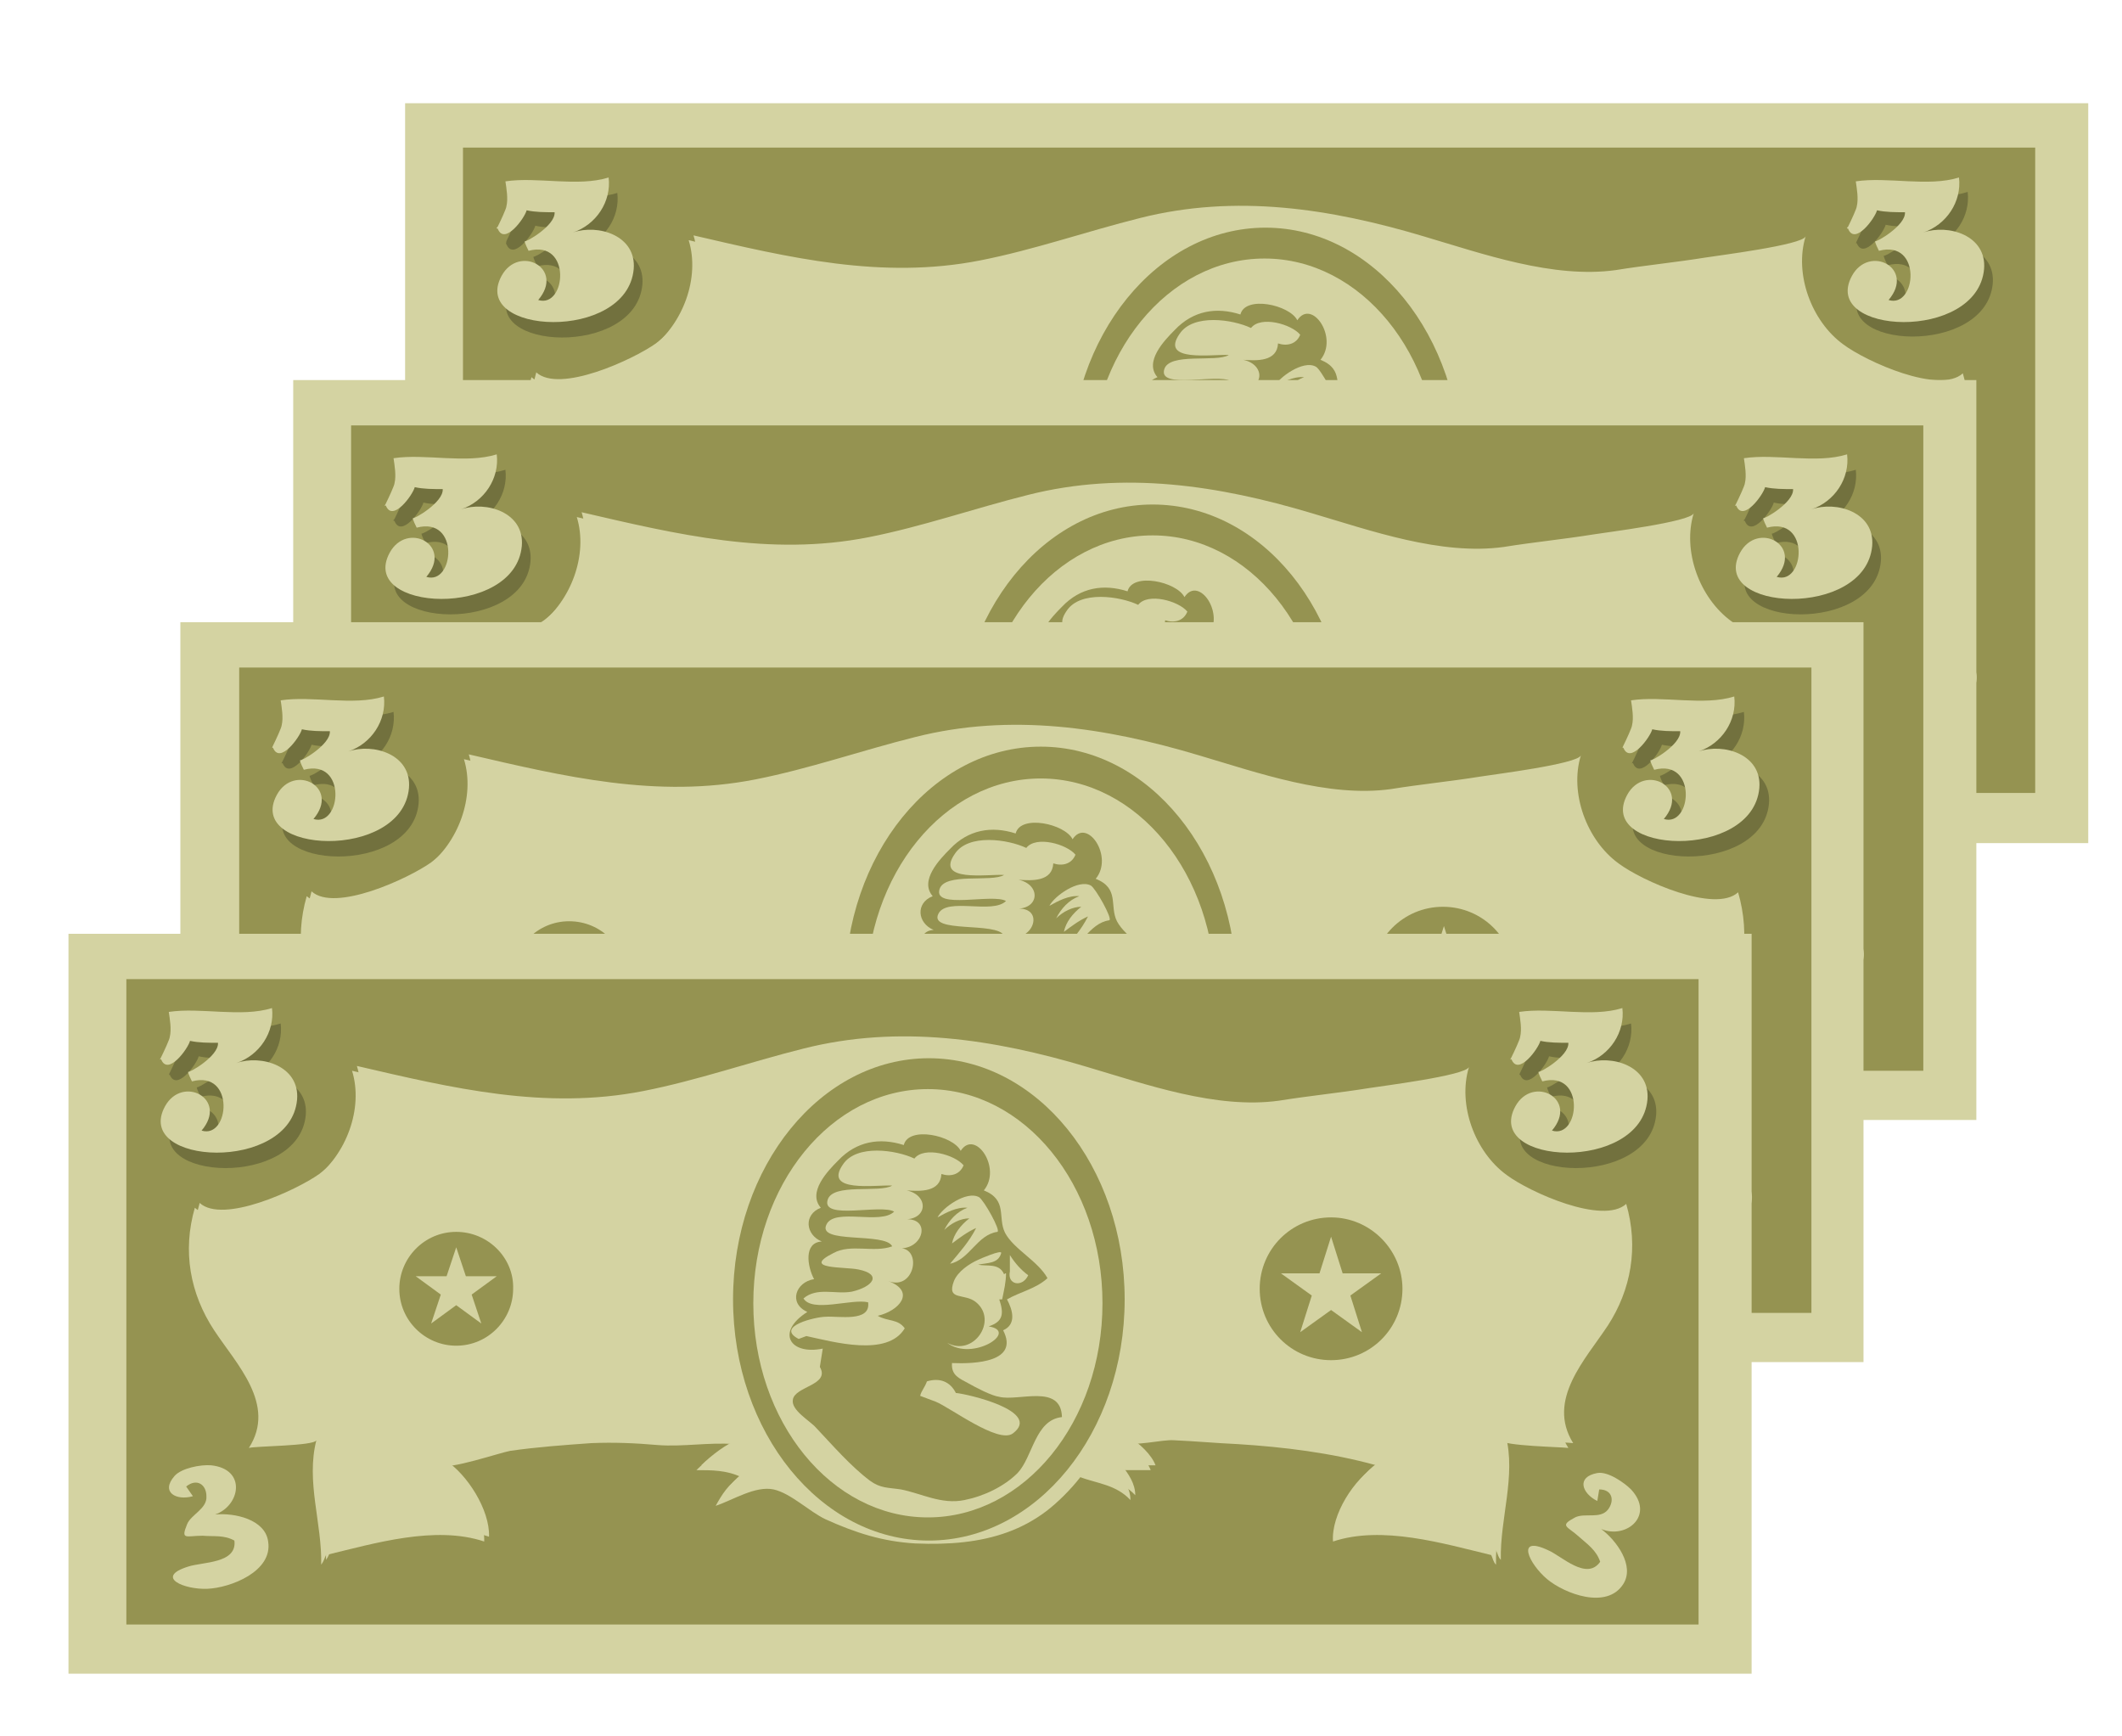 <?xml version="1.0" encoding="UTF-8"?> <!-- Generator: Adobe Illustrator 25.4.0, SVG Export Plug-In . SVG Version: 6.00 Build 0) --> <svg xmlns="http://www.w3.org/2000/svg" xmlns:xlink="http://www.w3.org/1999/xlink" id="Слой_1" x="0px" y="0px" viewBox="0 0 220 180" style="enable-background:new 0 0 220 180;" xml:space="preserve"> <style type="text/css"> .st0{fill:#D4D3A2;} .st1{fill:#959351;} .st2{fill:#72713E;} </style> <g> <rect x="42" y="10.7" class="st0" width="174.5" height="76.7"></rect> <rect x="48" y="15.3" class="st1" width="163" height="66.9"></rect> <path class="st0" d="M203,39.2c-2.4,2.2-10-1.2-12.4-3c-3.3-2.4-5.1-7.3-3.9-11.2c-0.3,0.9-9.2,2-10.4,2.2 c-3.1,0.5-6.2,0.8-9.3,1.3c-6.5,0.9-13.8-1.7-19.9-3.5c-9.7-2.9-19.5-4.4-29.4-1.9c-5.6,1.4-11,3.3-16.6,4.4 c-10.2,2-19.8-0.3-29.7-2.6c1.2,3.9-0.6,8.7-3.9,11.2c-2.4,1.7-10,5.2-12.4,3c-1.3,4.5-0.5,8.9,2,12.7c2.3,3.5,6.5,7.7,3.6,12.2 c0.6-0.2,6.8-0.2,7-0.8c-1.1,4.3,0.6,8.6,0.5,12.9c0.3-0.4,0.3-0.6,0.5-1c5-1.2,11.3-3.1,16.4-1.4c0.1-2.8-2.3-6.5-4.5-7.9 c0.8,0.5,6.1-1.3,7.2-1.5c2.8-0.4,5.6-0.6,8.4-0.8c2.4-0.1,4.6,0,6.9,0.2c2.6,0.2,5.3-0.3,7.9-0.1c-1.2,0.4-2.9,1.7-3.9,2.7 c1.6,0,3.1,0,4.6,0.7c-1.2,0.6-2,1.9-2.6,3c1.8-0.6,4.1-2.1,6-1.7c1.8,0.4,3.7,2.3,5.4,3.1c3.1,1.4,5.9,2.3,9.3,2.5 c7,0.3,12.8-1.1,17-6.9c1.9,0.7,3.8,0.8,5.3,2.4c0-1.2-0.7-2.2-1.4-3.1c1.2,0,2.3,0,3.5,0c-0.4-1.1-1.7-2.3-2.7-2.9 c0.8,0.5,4-0.3,5.1-0.2c2.2,0.1,4.4,0.3,6.6,0.4c4.8,0.3,9.7,0.9,14.4,2.2c-2.3,1.4-4.7,5.1-4.5,7.9c5.1-1.7,11.4,0.2,16.4,1.4 c0.2,0.4,0.2,0.7,0.5,1c-0.1-4.3,1.6-8.7,0.5-12.9c0.2,0.6,6.4,0.7,7,0.8c-2.8-4.5,1.3-8.7,3.6-12.2 C203.5,48.1,204.3,43.7,203,39.2z"></path> <path class="st0" d="M203.5,38.7c-2.4,2.2-10-1.2-12.4-3c-3.3-2.4-5.1-7.3-3.9-11.2c-0.3,0.9-9.2,2-10.4,2.2 c-3.1,0.5-6.2,0.8-9.3,1.3c-6.5,0.9-13.8-1.7-19.9-3.5c-9.7-2.9-19.5-4.4-29.4-1.9c-5.6,1.4-11,3.3-16.6,4.4 c-10.2,2-19.8-0.3-29.7-2.6c1.2,3.9-0.6,8.7-3.9,11.2c-2.4,1.7-10,5.2-12.4,3c-1.3,4.5-0.5,8.9,2,12.7c2.3,3.5,6.5,7.7,3.6,12.2 c0.6-0.2,6.8-0.2,7-0.8c-1.1,4.3,0.6,8.6,0.5,12.9c0.3-0.4,0.3-0.6,0.5-1c5-1.2,11.3-3.1,16.4-1.4c0.1-2.8-2.3-6.5-4.5-7.9 c0.8,0.5,6.1-1.3,7.2-1.5c2.8-0.4,5.6-0.6,8.4-0.8c2.4-0.1,4.6,0,6.9,0.2c2.6,0.2,5.3-0.3,7.9-0.1c-1.2,0.4-2.9,1.7-3.9,2.7 c1.6,0,3.1,0,4.6,0.7c-1.2,0.6-2,1.9-2.6,3c1.8-0.6,4.1-2.1,6-1.7c1.8,0.4,3.7,2.3,5.4,3.1c3.1,1.4,5.9,2.3,9.3,2.5 c7,0.3,12.8-1.1,17-6.9c1.9,0.7,3.8,0.8,5.3,2.4c0-1.2-0.7-2.2-1.4-3.1c1.2,0,2.3,0,3.5,0c-0.4-1.1-1.7-2.3-2.7-2.9 c0.8,0.5,4-0.3,5.1-0.2c2.2,0.1,4.4,0.3,6.6,0.4c4.8,0.3,9.7,0.9,14.4,2.2c-2.3,1.4-4.7,5.1-4.5,7.9c5.1-1.7,11.4,0.2,16.4,1.4 c0.2,0.4,0.2,0.7,0.5,1c-0.1-4.3,1.6-8.7,0.5-12.9c0.2,0.6,6.4,0.7,7,0.8c-2.8-4.5,1.3-8.7,3.6-12.2 C204.1,47.5,204.8,43.2,203.5,38.7z"></path> <path class="st1" d="M82.3,41.6c-3.3,0-5.9,2.7-5.9,5.9c0,3.3,2.7,5.9,5.9,5.9c3.3,0,5.9-2.7,5.9-5.9 C88.2,44.2,85.5,41.6,82.3,41.6z M84.9,51.1l-2.6-1.9l-2.6,1.9l1-3l-2.6-1.9h3.2l1-3l1,3h3.2l-2.6,1.9L84.9,51.1z"></path> <path class="st1" d="M172.9,40.1c-4.1,0-7.4,3.3-7.4,7.4c0,4.1,3.3,7.4,7.4,7.4c4.1,0,7.4-3.3,7.4-7.4 C180.3,43.4,177,40.1,172.9,40.1z M176.1,52l-3.2-2.3l-3.2,2.3l1.2-3.8l-3.2-2.3h4l1.2-3.8l1.2,3.8h4l-3.2,2.3L176.1,52z"></path> <path class="st2" d="M52.5,25c0.3-0.6,0.9-1.9,0.9-2.1c0.2-0.8,0-1.9-0.1-2.6C56.7,19.9,60.8,21,64,20c0.3,2.5-1.3,4.9-3.7,5.7 c2.6-0.9,6.6,0.3,6.3,3.8c-0.7,7.6-17,6.8-13.7,0.7c1.8-3.3,6.6-0.8,3.8,2.5c2.9,0.9,3.5-6.3-1-5.1c-0.1-0.2-0.4-0.8-0.4-1 c0,0.2,3.2-1.6,3.1-3c-1,0-2,0-2.9-0.2c-0.2,0.8-2.3,3.7-3,1.9C52.4,25.3,52.5,25.2,52.5,25z"></path> <path class="st0" d="M51.6,23.5c0.3-0.6,0.9-1.9,0.9-2.1c0.2-0.8,0-1.9-0.1-2.6c3.3-0.5,7.5,0.6,10.7-0.4c0.3,2.5-1.3,4.9-3.7,5.7 c2.6-0.9,6.6,0.3,6.3,3.8c-0.7,7.6-17,6.8-13.7,0.7c1.8-3.3,6.6-0.8,3.8,2.5c2.9,0.9,3.5-6.3-1-5.1c-0.1-0.2-0.4-0.8-0.4-1 c0,0.2,3.2-1.6,3.1-3c-1,0-2,0-2.9-0.2c-0.2,0.8-2.3,3.7-3,1.9C51.4,23.7,51.5,23.6,51.6,23.5z"></path> <path class="st2" d="M192.5,25c0.3-0.6,0.9-1.9,0.9-2.1c0.2-0.8,0-1.9-0.1-2.6c3.3-0.5,7.5,0.6,10.7-0.4c0.3,2.5-1.3,4.9-3.7,5.7 c2.6-0.9,6.6,0.3,6.3,3.8c-0.7,7.6-17,6.8-13.7,0.7c1.8-3.3,6.6-0.8,3.8,2.5c2.9,0.9,3.5-6.3-1-5.1c-0.1-0.2-0.4-0.8-0.4-1 c0,0.2,3.2-1.6,3.1-3c-1,0-2,0-2.9-0.2c-0.2,0.8-2.3,3.7-3,1.9C192.4,25.3,192.4,25.2,192.5,25z"></path> <path class="st0" d="M191.6,23.5c0.3-0.6,0.9-1.9,0.9-2.1c0.2-0.8,0-1.9-0.1-2.6c3.3-0.5,7.5,0.6,10.7-0.4c0.3,2.5-1.3,4.9-3.7,5.7 c2.6-0.9,6.6,0.3,6.3,3.8c-0.7,7.6-17,6.8-13.7,0.7c1.8-3.3,6.6-0.8,3.8,2.5c2.9,0.9,3.5-6.3-1-5.1c-0.1-0.2-0.4-0.8-0.4-1 c0,0.2,3.2-1.6,3.1-3c-1,0-2,0-2.9-0.2c-0.2,0.8-2.3,3.7-3,1.9C191.4,23.7,191.5,23.6,191.6,23.5z"></path> <path class="st0" d="M54.9,68.9c-1.7,0.5-3.4-0.4-1.9-2.1c0.7-0.8,2.7-1.2,3.8-1.1c3.7,0.4,3,4.2,0.4,5.1c2-0.2,5.2,0.5,5.5,2.8 c0.5,3.1-3.9,4.8-6.3,4.9c-2.4,0.1-5.5-1.2-2-2.3c1.5-0.5,5.1-0.3,4.8-2.7c-1.1-0.6-2.1-0.4-3.3-0.5c-1.7,0-2.3,0.5-1.6-1.2 c0.4-1,2.1-1.6,2-2.9c0-1.2-1-1.9-2.1-1L54.9,68.9z"></path> <path class="st0" d="M200.5,69.4c-1.6-0.8-2.2-2.5,0-2.9c1.1-0.2,2.8,1,3.5,1.7c2.5,2.7-0.5,5.2-3.1,4.1c1.6,1.2,3.5,3.8,2.3,5.7 c-1.7,2.7-6.1,1-7.9-0.5c-1.9-1.6-3.3-4.6,0.1-3c1.4,0.6,4,3.2,5.4,1.2c-0.4-1.2-1.3-1.8-2.2-2.6c-1.2-1.1-2.1-1.1-0.4-2 c1-0.5,2.6,0.2,3.4-0.8c0.7-0.9,0.5-2.1-0.9-2.1L200.5,69.4z"></path> <path class="st1" d="M131.2,23.6c-11.2,0-20.3,11.2-20.3,25c0,13.8,9.1,25,20.3,25c11.2,0,20.3-11.2,20.3-25 C151.5,34.8,142.4,23.6,131.2,23.6z M131.1,71.2c-10,0-18.1-9.9-18.1-22.2c0-12.3,8.1-22.2,18.1-22.2c10,0,18.1,9.9,18.1,22.2 C149.2,61.3,141.1,71.2,131.1,71.2z"></path> <path class="st1" d="M120.2,53.7c-3.4,0.7-4.9-1.7-1.6-3.8c-2-0.9-1.2-3.1,0.7-3.4c-0.7-1.3-1.1-3.8,0.8-3.9 c-1.7-0.7-1.9-2.8-0.1-3.5c-1.4-1.6,0.7-3.8,1.8-4.9c1.9-2,4.3-2.4,6.8-1.6c0.5-2,5.1-1,5.9,0.6c1.5-2.3,4.3,1.8,2.4,4.1 c2.5,1,1.4,2.8,2.2,4.4c0.9,1.7,3.4,2.9,4.4,4.7c-1.2,1.1-2.8,1.4-4.2,2.2c0.6,1.1,1,2.6-0.4,3.2c1.7,3.3-2.9,3.5-5.3,3.4 c-0.1,1.3,0.8,1.6,1.7,2.1c0.7,0.4,2.4,1.3,3.2,1.4c2,0.5,6.4-1.4,6.5,2.1c-2.8,0.3-3,4.1-4.6,5.8c-1.4,1.4-3.5,2.4-5.5,2.8 c-2.4,0.5-4.5-0.7-6.6-1.1c-1.3-0.2-2.1-0.1-3.2-0.9c-2-1.5-3.9-3.7-5.6-5.5c-0.6-0.7-2.6-1.8-2.4-2.9c0.2-1.4,3.9-1.5,2.8-3.4 L120.2,53.7z"></path> <path class="st0" d="M136.4,38c-1.3-0.7-3.8,1.1-4.3,2.1c0.9-0.5,2-1.1,3.1-1c-1.1,0.4-1.9,1.3-2.4,2.3c0.7-0.7,1.7-1.2,2.6-1.2 c-0.9,0.7-1.6,1.6-1.8,2.6c0.8-0.6,1.6-1.2,2.5-1.6c-0.7,1.4-1.7,2.5-2.7,3.7c2-0.4,2.8-3,4.9-3.3C138.7,41.5,136.9,38.2,136.4,38z "></path> <path class="st0" d="M138.8,48.6c0.2-1,0.4-1.8,0.4-2.7c-0.1,0-0.1,0-0.2,0.1c-0.5-1.2-1.8-0.8-2.7-1c1-0.2,2.1-0.1,2.4-1.2 c0.1-0.4-2.2,0.6-2.4,0.7c-0.9,0.4-2.1,1.2-2.5,2.2c-0.8,2.1,1.1,1.2,2.3,2.2c2.3,1.9-0.3,5.7-3,4.2c2.6,2,7.5-1.2,4.3-1.7 c1.5-0.5,1.6-1.3,1.1-2.8H138.8z"></path> <path class="st0" d="M139.7,43.9c0.5,0.8,1.1,1.5,1.9,2.1c-0.6,1.3-2.2,1-1.9-0.4V43.9z"></path> <path class="st0" d="M118.5,52.4c2.8,0.6,8.4,2.2,10.2-0.8c-0.7-1-1.8-0.7-2.8-1.3c2.2-0.5,4-2.5,1.1-3.6c2.6,1,3.5-3.1,1.4-3.4 c2.3-0.1,3-3.2,0.3-3c2.4,0,2.5-2.5,0.2-3c1.4,0.1,3.5,0.2,3.6-1.7c0.9,0.3,1.9,0.1,2.3-0.9c-0.9-1.1-4.1-2-5.1-0.7 c-1.9-0.9-6-1.5-7.4,0.6c-2.1,3,3.4,2.1,5.1,2.2c-1.3,0.8-6.2-0.3-6.7,1.5c-0.6,2.1,5.5,0.4,6.9,1.2c-1.4,1.4-6.1-0.4-7,1.3 c-1.1,2.1,6.1,0.8,6.8,2.3c-1.9,0.7-4.3-0.3-6.1,0.7c-3.4,1.7,1.2,1.4,2.6,1.7c2.5,0.5,1.5,1.8-0.7,2.3c-1.7,0.3-3.6-0.5-5,0.7 c0.9,1.5,5,0,6.7,0.4c0.3,2.1-3.1,1.4-4.4,1.5c-1,0-5.3,1-2.8,2.3L118.5,52.4z"></path> <path class="st0" d="M130.3,58.5c0.1-0.5,0.5-0.9,0.7-1.5c1.3-0.4,2.4,0,3,1.2c1.2,0.1,9,1.9,5.9,4.2c-1.5,1.1-6.5-2.7-8-3.3 L130.3,58.5z"></path> </g> <g> <rect x="30.4" y="39.4" class="st0" width="174.5" height="76.7"></rect> <rect x="36.4" y="44.1" class="st1" width="163" height="66.9"></rect> <path class="st0" d="M191.4,67.9c-2.4,2.2-10-1.2-12.4-3c-3.3-2.4-5.1-7.3-3.9-11.2c-0.3,0.9-9.2,2-10.4,2.2 c-3.1,0.5-6.2,0.8-9.3,1.3c-6.5,0.9-13.8-1.7-19.9-3.5c-9.7-2.9-19.5-4.4-29.4-1.9c-5.6,1.4-11,3.3-16.6,4.4 c-10.2,2-19.8-0.3-29.7-2.6c1.2,3.9-0.6,8.7-3.9,11.2c-2.4,1.7-10,5.2-12.4,3c-1.3,4.5-0.5,8.9,2,12.7c2.3,3.5,6.5,7.7,3.6,12.2 c0.6-0.2,6.8-0.2,7-0.8c-1.1,4.3,0.6,8.6,0.5,12.9c0.3-0.4,0.3-0.6,0.5-1c5-1.2,11.3-3.1,16.4-1.4c0.1-2.8-2.3-6.5-4.5-7.9 c0.8,0.5,6.1-1.3,7.2-1.5c2.8-0.4,5.6-0.6,8.4-0.8c2.4-0.1,4.6,0,6.9,0.2c2.6,0.2,5.3-0.3,7.9-0.1c-1.2,0.4-2.9,1.7-3.9,2.7 c1.6,0,3.1,0,4.6,0.7c-1.2,0.6-2,1.9-2.6,3c1.8-0.6,4.1-2.1,6-1.7c1.8,0.4,3.7,2.3,5.4,3.1c3.1,1.4,5.9,2.3,9.3,2.5 c7,0.3,12.8-1.1,17-6.9c1.9,0.7,3.8,0.8,5.3,2.4c0-1.2-0.7-2.2-1.4-3.1c1.2,0,2.3,0,3.5,0c-0.4-1.1-1.7-2.3-2.7-2.9 c0.8,0.5,4-0.3,5.1-0.2c2.2,0.1,4.4,0.3,6.6,0.4c4.8,0.3,9.7,0.9,14.4,2.2c-2.3,1.4-4.7,5.1-4.5,7.9c5.1-1.7,11.4,0.2,16.4,1.4 c0.2,0.4,0.2,0.7,0.5,1c-0.1-4.3,1.6-8.7,0.5-12.9c0.2,0.6,6.4,0.7,7,0.8c-2.8-4.5,1.3-8.7,3.6-12.2 C191.9,76.8,192.6,72.4,191.4,67.9z"></path> <path class="st0" d="M191.9,67.4c-2.4,2.2-10-1.2-12.4-3c-3.3-2.4-5.1-7.3-3.9-11.2c-0.3,0.9-9.2,2-10.4,2.2 c-3.1,0.5-6.2,0.8-9.3,1.3c-6.5,0.9-13.8-1.7-19.9-3.5c-9.7-2.9-19.5-4.4-29.4-1.9c-5.6,1.4-11,3.3-16.6,4.4 c-10.2,2-19.8-0.3-29.7-2.6c1.2,3.9-0.6,8.7-3.9,11.2c-2.4,1.7-10,5.2-12.4,3c-1.3,4.5-0.5,8.9,2,12.7c2.3,3.5,6.5,7.7,3.6,12.2 c0.6-0.2,6.8-0.2,7-0.8c-1.1,4.3,0.6,8.6,0.5,12.9c0.3-0.4,0.3-0.6,0.5-1c5-1.2,11.3-3.1,16.4-1.4c0.1-2.8-2.3-6.5-4.5-7.9 c0.8,0.5,6.1-1.3,7.2-1.5c2.8-0.4,5.6-0.6,8.4-0.8c2.4-0.1,4.6,0,6.9,0.2c2.6,0.2,5.3-0.3,7.9-0.1c-1.2,0.4-2.9,1.7-3.9,2.7 c1.6,0,3.1,0,4.6,0.7c-1.2,0.6-2,1.9-2.6,3c1.8-0.6,4.1-2.1,6-1.7c1.8,0.4,3.7,2.3,5.4,3.1c3.1,1.4,5.9,2.3,9.3,2.5 c7,0.3,12.8-1.1,17-6.9c1.9,0.7,3.8,0.8,5.3,2.4c0-1.2-0.7-2.2-1.4-3.1c1.2,0,2.3,0,3.5,0c-0.4-1.1-1.7-2.3-2.7-2.9 c0.8,0.5,4-0.3,5.1-0.2c2.2,0.1,4.4,0.3,6.6,0.4c4.8,0.3,9.7,0.9,14.4,2.2c-2.3,1.4-4.7,5.1-4.5,7.9c5.1-1.7,11.4,0.2,16.4,1.4 c0.2,0.4,0.2,0.7,0.5,1c-0.1-4.3,1.6-8.7,0.5-12.9c0.2,0.6,6.4,0.7,7,0.8c-2.8-4.5,1.3-8.7,3.6-12.2 C192.4,76.3,193.2,71.9,191.9,67.4z"></path> <path class="st1" d="M70.6,70.3c-3.3,0-5.9,2.7-5.9,5.9c0,3.3,2.7,5.9,5.9,5.9c3.3,0,5.9-2.7,5.9-5.9C76.6,73,73.9,70.3,70.6,70.3z M73.2,79.8l-2.6-1.9l-2.6,1.9l1-3l-2.6-1.9h3.2l1-3l1,3h3.2l-2.6,1.9L73.2,79.8z"></path> <path class="st1" d="M161.3,68.8c-4.1,0-7.4,3.3-7.4,7.4c0,4.1,3.3,7.4,7.4,7.4c4.1,0,7.4-3.3,7.4-7.4 C168.7,72.1,165.4,68.8,161.3,68.8z M164.5,80.7l-3.2-2.3l-3.2,2.3l1.2-3.8l-3.2-2.3h4l1.2-3.8l1.2,3.8h4l-3.2,2.3L164.5,80.7z"></path> <path class="st2" d="M40.9,53.8c0.3-0.6,0.9-1.9,0.9-2.1c0.2-0.8,0-1.9-0.1-2.6c3.3-0.5,7.5,0.6,10.7-0.4c0.3,2.5-1.3,4.9-3.7,5.7 c2.6-0.9,6.6,0.3,6.3,3.8c-0.7,7.6-17,6.8-13.7,0.7c1.8-3.3,6.6-0.8,3.8,2.5c2.9,0.9,3.5-6.3-1-5.1c-0.1-0.2-0.4-0.8-0.4-1 c0,0.2,3.2-1.6,3.1-3c-1,0-2,0-2.9-0.2c-0.2,0.8-2.3,3.7-3,1.9C40.7,54,40.8,53.9,40.9,53.8z"></path> <path class="st0" d="M40,52.2c0.3-0.6,0.9-1.9,0.9-2.1c0.2-0.8,0-1.9-0.1-2.6c3.3-0.5,7.5,0.6,10.7-0.4c0.3,2.5-1.3,4.9-3.7,5.7 c2.6-0.9,6.6,0.3,6.3,3.8c-0.7,7.6-17,6.8-13.7,0.7c1.8-3.3,6.6-0.8,3.8,2.5c2.9,0.9,3.5-6.3-1-5.1c-0.1-0.2-0.4-0.8-0.4-1 c0,0.2,3.2-1.6,3.1-3c-1,0-2,0-2.9-0.2c-0.2,0.8-2.3,3.7-3,1.9C39.8,52.5,39.9,52.4,40,52.2z"></path> <path class="st2" d="M180.9,53.8c0.3-0.6,0.9-1.9,0.9-2.1c0.2-0.8,0-1.9-0.1-2.6c3.3-0.5,7.5,0.6,10.7-0.4c0.3,2.5-1.3,4.9-3.7,5.7 c2.6-0.9,6.6,0.3,6.3,3.8c-0.7,7.6-17,6.8-13.7,0.7c1.8-3.3,6.6-0.8,3.8,2.5c2.9,0.9,3.5-6.3-1-5.1c-0.1-0.2-0.4-0.8-0.4-1 c0,0.2,3.2-1.6,3.1-3c-1,0-2,0-2.9-0.2c-0.2,0.8-2.3,3.7-3,1.9C180.7,54,180.8,53.9,180.9,53.8z"></path> <path class="st0" d="M180,52.2c0.3-0.6,0.9-1.9,0.9-2.1c0.2-0.8,0-1.9-0.1-2.6c3.3-0.5,7.5,0.6,10.7-0.4c0.3,2.5-1.3,4.9-3.7,5.7 c2.6-0.9,6.6,0.3,6.3,3.8c-0.7,7.6-17,6.8-13.7,0.7c1.8-3.3,6.6-0.8,3.8,2.5c2.9,0.9,3.5-6.3-1-5.1c-0.1-0.2-0.4-0.8-0.4-1 c0,0.2,3.2-1.6,3.1-3c-1,0-2,0-2.9-0.2c-0.2,0.8-2.3,3.7-3,1.9C179.8,52.5,179.9,52.4,180,52.2z"></path> <path class="st0" d="M43.3,97.6c-1.7,0.5-3.4-0.4-1.9-2.1c0.7-0.8,2.7-1.2,3.8-1.1c3.7,0.4,3,4.2,0.4,5.1c2-0.2,5.2,0.5,5.5,2.8 c0.5,3.1-3.9,4.8-6.3,4.9c-2.4,0.1-5.5-1.2-2-2.3c1.5-0.5,5.1-0.3,4.8-2.7c-1.1-0.6-2.1-0.4-3.3-0.5c-1.7,0-2.3,0.5-1.6-1.2 c0.4-1,2.1-1.6,2-2.9c0-1.2-1-1.9-2.1-1L43.3,97.6z"></path> <path class="st0" d="M188.8,98.1c-1.6-0.8-2.2-2.5,0-2.9c1.1-0.2,2.8,1,3.5,1.7c2.5,2.7-0.5,5.2-3.1,4.1c1.6,1.2,3.5,3.8,2.3,5.7 c-1.7,2.7-6.1,1-7.9-0.5c-1.9-1.6-3.3-4.6,0.1-3c1.4,0.6,4,3.2,5.4,1.2c-0.4-1.2-1.3-1.8-2.2-2.6c-1.2-1.1-2.1-1.1-0.4-2 c1-0.5,2.6,0.2,3.4-0.8c0.7-0.9,0.5-2.1-0.9-2.1L188.8,98.1z"></path> <path class="st1" d="M119.5,52.3c-11.2,0-20.3,11.2-20.3,25c0,13.8,9.1,25,20.3,25c11.2,0,20.3-11.2,20.3-25 C139.9,63.5,130.8,52.3,119.5,52.3z M119.5,99.9c-10,0-18.1-9.9-18.1-22.2c0-12.3,8.1-22.2,18.1-22.2c10,0,18.1,9.9,18.1,22.2 C137.5,90,129.5,99.9,119.5,99.9z"></path> <path class="st1" d="M108.5,82.4c-3.4,0.7-4.9-1.7-1.6-3.8c-2-0.9-1.2-3.1,0.7-3.4c-0.7-1.3-1.1-3.8,0.8-3.9 c-1.7-0.7-1.9-2.8-0.1-3.5c-1.4-1.6,0.7-3.8,1.8-4.9c1.9-2,4.3-2.4,6.8-1.6c0.5-2,5.1-1,5.9,0.6c1.5-2.3,4.3,1.8,2.4,4.1 c2.5,1,1.4,2.8,2.2,4.4c0.9,1.7,3.4,2.9,4.4,4.7c-1.2,1.1-2.8,1.4-4.2,2.2c0.6,1.1,1,2.6-0.4,3.2c1.7,3.3-2.9,3.5-5.3,3.4 c-0.1,1.3,0.8,1.6,1.7,2.1c0.7,0.4,2.4,1.3,3.2,1.4c2,0.5,6.4-1.4,6.5,2.1c-2.8,0.3-3,4.1-4.6,5.8c-1.4,1.4-3.5,2.4-5.5,2.8 c-2.4,0.5-4.5-0.7-6.6-1.1c-1.3-0.2-2.1-0.1-3.2-0.9c-2-1.5-3.9-3.7-5.6-5.5c-0.6-0.7-2.6-1.8-2.4-2.9c0.2-1.4,3.9-1.5,2.8-3.4 L108.5,82.4z"></path> <path class="st0" d="M124.7,66.7c-1.3-0.7-3.8,1.1-4.3,2.1c0.9-0.5,2-1.1,3.1-1c-1.1,0.4-1.9,1.3-2.4,2.3c0.7-0.7,1.7-1.2,2.6-1.2 c-0.9,0.7-1.6,1.6-1.8,2.6c0.8-0.6,1.6-1.2,2.5-1.6c-0.7,1.4-1.7,2.5-2.7,3.7c2-0.4,2.8-3,4.9-3.3C127,70.2,125.2,66.9,124.7,66.7z "></path> <path class="st0" d="M127.2,77.3c0.2-1,0.4-1.8,0.4-2.7c-0.1,0-0.1,0-0.2,0.1c-0.5-1.2-1.8-0.8-2.7-1c1-0.2,2.1-0.1,2.4-1.2 c0.1-0.4-2.2,0.6-2.4,0.7c-0.9,0.4-2.1,1.2-2.5,2.2c-0.8,2.1,1.1,1.2,2.3,2.2c2.3,1.9-0.3,5.7-3,4.2c2.6,2,7.5-1.2,4.3-1.7 c1.5-0.5,1.6-1.3,1.1-2.8H127.2z"></path> <path class="st0" d="M128,72.6c0.5,0.8,1.1,1.5,1.9,2.1c-0.6,1.3-2.2,1-1.9-0.4V72.6z"></path> <path class="st0" d="M106.8,81.1c2.8,0.6,8.4,2.2,10.2-0.8c-0.7-1-1.8-0.7-2.8-1.3c2.2-0.5,4-2.5,1.1-3.6c2.6,1,3.5-3.1,1.4-3.4 c2.3-0.1,3-3.2,0.3-3c2.4,0,2.5-2.5,0.2-3c1.4,0.1,3.5,0.2,3.6-1.7c0.9,0.3,1.9,0.1,2.3-0.9c-0.9-1.1-4.1-2-5.1-0.7 c-1.9-0.9-6-1.5-7.4,0.6c-2.1,3,3.4,2.1,5.1,2.2c-1.3,0.8-6.2-0.3-6.7,1.5c-0.6,2.1,5.5,0.4,6.9,1.2c-1.4,1.4-6.1-0.4-7,1.3 c-1.1,2.1,6.1,0.8,6.8,2.3c-1.9,0.7-4.3-0.3-6.1,0.7c-3.4,1.7,1.2,1.4,2.6,1.7c2.5,0.5,1.5,1.8-0.7,2.3c-1.7,0.3-3.6-0.5-5,0.7 c0.9,1.5,5,0,6.7,0.4c0.3,2.1-3.1,1.4-4.4,1.5c-1,0-5.3,1-2.8,2.3L106.8,81.1z"></path> <path class="st0" d="M118.7,87.2c0.1-0.5,0.5-0.9,0.7-1.5c1.3-0.4,2.4,0,3,1.2c1.2,0.1,9,1.9,5.9,4.2c-1.5,1.1-6.5-2.7-8-3.3 L118.7,87.2z"></path> </g> <g> <rect x="18.7" y="64.5" class="st0" width="174.5" height="76.7"></rect> <rect x="24.8" y="69.2" class="st1" width="163" height="66.9"></rect> <path class="st0" d="M179.7,93c-2.4,2.2-10-1.2-12.4-3c-3.3-2.4-5.1-7.3-3.9-11.2c-0.3,0.9-9.2,2-10.4,2.2 c-3.1,0.5-6.2,0.8-9.3,1.3c-6.5,0.9-13.8-1.7-19.9-3.5c-9.7-2.9-19.5-4.4-29.4-1.9c-5.6,1.4-11,3.3-16.6,4.4 c-10.2,2-19.8-0.3-29.7-2.6c1.2,3.9-0.6,8.7-3.9,11.2c-2.4,1.7-10,5.2-12.4,3c-1.3,4.5-0.5,8.9,2,12.7c2.3,3.5,6.5,7.7,3.6,12.2 c0.6-0.2,6.8-0.2,7-0.8c-1.1,4.3,0.6,8.6,0.5,12.9c0.3-0.4,0.3-0.6,0.5-1c5-1.2,11.3-3.1,16.4-1.4c0.1-2.8-2.3-6.5-4.5-7.9 c0.8,0.5,6.1-1.3,7.2-1.5c2.8-0.4,5.6-0.6,8.4-0.8c2.4-0.1,4.6,0,6.9,0.2c2.6,0.2,5.3-0.3,7.9-0.1c-1.2,0.4-2.9,1.7-3.9,2.7 c1.6,0,3.1,0,4.6,0.7c-1.2,0.6-2,1.9-2.6,3c1.8-0.6,4.1-2.1,6-1.7c1.8,0.4,3.7,2.3,5.4,3.1c3.1,1.4,5.9,2.3,9.3,2.5 c7,0.3,12.8-1.1,17-6.9c1.9,0.7,3.8,0.8,5.3,2.4c0-1.2-0.7-2.2-1.4-3.1c1.2,0,2.3,0,3.5,0c-0.4-1.1-1.7-2.3-2.7-2.9 c0.8,0.5,4-0.3,5.1-0.2c2.2,0.1,4.4,0.3,6.6,0.4c4.8,0.3,9.7,0.9,14.4,2.2c-2.3,1.4-4.7,5.1-4.5,7.9c5.1-1.7,11.4,0.2,16.4,1.4 c0.2,0.4,0.2,0.7,0.5,1c-0.1-4.3,1.6-8.7,0.5-12.9c0.2,0.6,6.4,0.7,7,0.8c-2.8-4.5,1.3-8.7,3.6-12.2C180.3,101.9,181,97.6,179.7,93 z"></path> <path class="st0" d="M180.2,92.5c-2.4,2.2-10-1.2-12.4-3c-3.3-2.4-5.1-7.3-3.9-11.2c-0.3,0.9-9.2,2-10.4,2.2 c-3.1,0.5-6.2,0.8-9.3,1.3c-6.5,0.9-13.8-1.7-19.9-3.5c-9.7-2.9-19.5-4.4-29.4-1.9c-5.6,1.4-11,3.3-16.6,4.4 c-10.2,2-19.8-0.3-29.7-2.6c1.2,3.9-0.6,8.7-3.9,11.2c-2.4,1.7-10,5.2-12.4,3c-1.3,4.5-0.5,8.9,2,12.7c2.3,3.5,6.5,7.7,3.6,12.2 c0.6-0.2,6.8-0.2,7-0.8c-1.1,4.3,0.6,8.6,0.5,12.9c0.3-0.4,0.3-0.6,0.5-1c5-1.2,11.3-3.1,16.4-1.4c0.1-2.8-2.3-6.5-4.5-7.9 c0.8,0.5,6.1-1.3,7.2-1.5c2.8-0.4,5.6-0.6,8.4-0.8c2.4-0.1,4.6,0,6.9,0.2c2.6,0.2,5.3-0.3,7.9-0.1c-1.2,0.4-2.9,1.7-3.9,2.7 c1.6,0,3.1,0,4.6,0.7c-1.2,0.6-2,1.9-2.6,3c1.8-0.6,4.1-2.1,6-1.7c1.8,0.4,3.7,2.3,5.4,3.1c3.1,1.4,5.9,2.3,9.3,2.5 c7,0.3,12.8-1.1,17-6.9c1.9,0.7,3.8,0.8,5.3,2.4c0-1.2-0.7-2.2-1.4-3.1c1.2,0,2.3,0,3.5,0c-0.4-1.1-1.7-2.3-2.7-2.9 c0.8,0.5,4-0.3,5.1-0.2c2.2,0.1,4.4,0.3,6.6,0.4c4.8,0.3,9.7,0.9,14.4,2.2c-2.3,1.4-4.7,5.1-4.5,7.9c5.1-1.7,11.4,0.2,16.4,1.4 c0.2,0.4,0.2,0.7,0.5,1c-0.1-4.3,1.6-8.7,0.5-12.9c0.2,0.6,6.4,0.7,7,0.8c-2.8-4.5,1.3-8.7,3.6-12.2 C180.8,101.4,181.5,97,180.2,92.5z"></path> <path class="st1" d="M59,95.5c-3.3,0-5.9,2.7-5.9,5.9c0,3.3,2.7,5.9,5.9,5.9c3.3,0,5.9-2.7,5.9-5.9C64.9,98.1,62.3,95.5,59,95.5z M61.6,105l-2.6-1.9l-2.6,1.9l1-3l-2.6-1.9H58l1-3l1,3h3.2l-2.6,1.9L61.6,105z"></path> <path class="st1" d="M149.6,94c-4.1,0-7.4,3.3-7.4,7.4c0,4.1,3.3,7.4,7.4,7.4c4.1,0,7.4-3.3,7.4-7.4C157,97.3,153.7,94,149.6,94z M152.9,105.9l-3.2-2.3l-3.2,2.3l1.2-3.8l-3.2-2.3h4l1.2-3.8l1.2,3.8h4l-3.2,2.3L152.9,105.9z"></path> <path class="st2" d="M29.3,78.9c0.3-0.6,0.9-1.9,0.9-2.1c0.2-0.8,0-1.9-0.1-2.6c3.3-0.5,7.5,0.6,10.7-0.4c0.3,2.5-1.3,4.9-3.7,5.7 c2.6-0.9,6.6,0.3,6.3,3.8c-0.7,7.6-17,6.8-13.7,0.7c1.8-3.3,6.6-0.8,3.8,2.5c2.9,0.9,3.5-6.3-1-5.1c-0.1-0.2-0.4-0.8-0.4-1 c0,0.2,3.2-1.6,3.1-3c-1,0-2,0-2.9-0.2c-0.2,0.8-2.3,3.7-3,1.9C29.1,79.2,29.2,79.1,29.3,78.9z"></path> <path class="st0" d="M28.3,77.3c0.3-0.6,0.9-1.9,0.9-2.1c0.2-0.8,0-1.9-0.1-2.6c3.3-0.5,7.5,0.6,10.7-0.4c0.3,2.5-1.3,4.9-3.7,5.7 c2.6-0.9,6.6,0.3,6.3,3.8c-0.7,7.6-17,6.8-13.7,0.7c1.8-3.3,6.6-0.8,3.8,2.5c2.9,0.9,3.5-6.3-1-5.1c-0.1-0.2-0.4-0.8-0.4-1 c0,0.2,3.2-1.6,3.1-3c-1,0-2,0-2.9-0.2c-0.2,0.8-2.3,3.7-3,1.9C28.2,77.6,28.2,77.5,28.3,77.3z"></path> <path class="st2" d="M169.3,78.9c0.3-0.6,0.9-1.9,0.9-2.1c0.2-0.8,0-1.9-0.1-2.6c3.3-0.5,7.5,0.6,10.7-0.4c0.3,2.5-1.3,4.9-3.7,5.7 c2.6-0.9,6.6,0.3,6.3,3.8c-0.7,7.6-17,6.8-13.7,0.7c1.8-3.3,6.6-0.8,3.8,2.5c2.9,0.9,3.5-6.3-1-5.1c-0.1-0.2-0.4-0.8-0.4-1 c0,0.2,3.2-1.6,3.1-3c-1,0-2,0-2.9-0.2c-0.2,0.8-2.3,3.7-3,1.9C169.1,79.2,169.2,79.1,169.3,78.9z"></path> <path class="st0" d="M168.3,77.3c0.3-0.6,0.9-1.9,0.9-2.1c0.2-0.8,0-1.9-0.1-2.6c3.3-0.5,7.5,0.6,10.7-0.4c0.3,2.5-1.3,4.9-3.7,5.7 c2.6-0.9,6.6,0.3,6.3,3.8c-0.7,7.6-17,6.8-13.7,0.7c1.8-3.3,6.6-0.8,3.8,2.5c2.9,0.9,3.5-6.3-1-5.1c-0.1-0.2-0.4-0.8-0.4-1 c0,0.2,3.2-1.6,3.1-3c-1,0-2,0-2.9-0.2c-0.2,0.8-2.3,3.7-3,1.9C168.2,77.6,168.2,77.5,168.3,77.3z"></path> <path class="st0" d="M31.7,122.8c-1.7,0.5-3.4-0.4-1.9-2.1c0.7-0.8,2.7-1.2,3.8-1.1c3.7,0.4,3,4.2,0.4,5.1c2-0.2,5.2,0.5,5.5,2.8 c0.5,3.1-3.9,4.8-6.3,4.9c-2.4,0.1-5.5-1.2-2-2.3c1.5-0.5,5.1-0.3,4.8-2.7c-1.1-0.6-2.1-0.4-3.3-0.5c-1.7,0-2.3,0.5-1.6-1.2 c0.4-1,2.1-1.6,2-2.9c0-1.2-1-1.9-2.1-1L31.7,122.8z"></path> <path class="st0" d="M177.2,123.3c-1.6-0.8-2.2-2.5,0-2.9c1.1-0.2,2.8,1,3.5,1.7c2.5,2.7-0.5,5.2-3.1,4.1c1.6,1.2,3.5,3.8,2.3,5.7 c-1.7,2.7-6.1,1-7.9-0.5c-1.9-1.6-3.3-4.6,0.1-3c1.4,0.6,4,3.2,5.4,1.2c-0.4-1.2-1.3-1.8-2.2-2.6c-1.2-1.1-2.1-1.1-0.4-2 c1-0.5,2.6,0.2,3.4-0.8c0.7-0.9,0.5-2.1-0.9-2.1L177.2,123.3z"></path> <path class="st1" d="M107.9,77.4c-11.2,0-20.3,11.2-20.3,25c0,13.8,9.1,25,20.3,25c11.2,0,20.3-11.2,20.3-25 C128.2,88.6,119.1,77.4,107.9,77.4z M107.9,125.1c-10,0-18.1-9.9-18.1-22.2c0-12.3,8.1-22.2,18.1-22.2c10,0,18.1,9.9,18.1,22.2 C125.9,115.1,117.8,125.1,107.9,125.1z"></path> <path class="st1" d="M96.9,107.5c-3.4,0.7-4.9-1.7-1.6-3.8c-2-0.9-1.2-3.1,0.7-3.4c-0.7-1.3-1.1-3.8,0.8-3.9 c-1.7-0.7-1.9-2.8-0.1-3.5c-1.4-1.6,0.7-3.8,1.8-4.9c1.9-2,4.3-2.4,6.8-1.6c0.5-2,5.1-1,5.9,0.6c1.5-2.3,4.3,1.8,2.4,4.1 c2.5,1,1.4,2.8,2.2,4.4c0.9,1.7,3.4,2.9,4.4,4.7c-1.2,1.1-2.8,1.4-4.2,2.2c0.6,1.1,1,2.6-0.4,3.2c1.7,3.3-2.9,3.5-5.3,3.4 c-0.1,1.3,0.8,1.6,1.7,2.1c0.7,0.4,2.4,1.3,3.2,1.4c2,0.5,6.4-1.4,6.5,2.1c-2.8,0.3-3,4.1-4.6,5.8c-1.4,1.4-3.5,2.4-5.5,2.8 c-2.4,0.5-4.5-0.7-6.6-1.1c-1.3-0.2-2.1-0.1-3.2-0.9c-2-1.5-3.9-3.7-5.6-5.5c-0.6-0.7-2.6-1.8-2.4-2.9c0.2-1.4,3.9-1.5,2.8-3.4 L96.9,107.5z"></path> <path class="st0" d="M113.1,91.8c-1.3-0.7-3.8,1.1-4.3,2.1c0.9-0.5,2-1.1,3.1-1c-1.1,0.4-1.9,1.3-2.4,2.3c0.7-0.7,1.7-1.2,2.6-1.2 c-0.9,0.7-1.6,1.6-1.8,2.6c0.8-0.6,1.6-1.2,2.5-1.6c-0.7,1.4-1.7,2.5-2.7,3.7c2-0.4,2.8-3,4.9-3.3 C115.4,95.3,113.6,92.1,113.1,91.8z"></path> <path class="st0" d="M115.5,102.4c0.2-1,0.4-1.8,0.4-2.7c-0.1,0-0.1,0-0.2,0.1c-0.5-1.2-1.8-0.8-2.7-1c1-0.2,2.1-0.1,2.4-1.2 c0.1-0.4-2.2,0.6-2.4,0.7c-0.9,0.4-2.1,1.2-2.5,2.2c-0.8,2.1,1.1,1.2,2.3,2.2c2.3,1.9-0.3,5.7-3,4.2c2.6,2,7.5-1.2,4.3-1.7 c1.5-0.5,1.6-1.3,1.1-2.8H115.5z"></path> <path class="st0" d="M116.4,97.8c0.5,0.8,1.1,1.5,1.9,2.1c-0.6,1.3-2.2,1-1.9-0.4V97.8z"></path> <path class="st0" d="M95.2,106.3c2.8,0.6,8.4,2.2,10.2-0.8c-0.7-1-1.8-0.7-2.8-1.3c2.2-0.5,4-2.5,1.1-3.6c2.6,1,3.5-3.1,1.4-3.4 c2.3-0.1,3-3.2,0.3-3c2.4,0,2.5-2.5,0.2-3c1.4,0.1,3.5,0.2,3.6-1.7c0.9,0.3,1.9,0.1,2.3-0.9c-0.9-1.1-4.1-2-5.1-0.7 c-1.9-0.9-6-1.5-7.4,0.6c-2.1,3,3.4,2.1,5.1,2.2c-1.3,0.8-6.2-0.3-6.7,1.5c-0.6,2.1,5.5,0.4,6.9,1.2c-1.4,1.4-6.1-0.4-7,1.3 c-1.1,2.1,6.1,0.8,6.8,2.3c-1.9,0.7-4.3-0.3-6.1,0.7c-3.4,1.7,1.2,1.4,2.6,1.7c2.5,0.5,1.5,1.8-0.7,2.3c-1.7,0.3-3.6-0.5-5,0.7 c0.9,1.5,5,0,6.7,0.4c0.3,2.1-3.1,1.4-4.4,1.5c-1,0-5.3,1-2.8,2.3L95.2,106.3z"></path> <path class="st0" d="M107.1,112.4c0.1-0.5,0.5-0.9,0.7-1.5c1.3-0.4,2.4,0,3,1.2c1.2,0.1,9,1.9,5.9,4.2c-1.5,1.1-6.5-2.7-8-3.3 L107.1,112.4z"></path> </g> <g> <rect x="7.1" y="96.8" class="st0" width="174.5" height="76.7"></rect> <rect x="13.1" y="101.5" class="st1" width="163" height="66.9"></rect> <path class="st0" d="M168.1,125.3c-2.4,2.2-10-1.2-12.4-3c-3.3-2.4-5.1-7.3-3.9-11.2c-0.3,0.9-9.2,2-10.4,2.2 c-3.1,0.5-6.2,0.8-9.3,1.3c-6.5,0.9-13.8-1.7-19.9-3.5c-9.7-2.9-19.5-4.4-29.4-1.9c-5.6,1.4-11,3.3-16.6,4.4 c-10.2,2-19.8-0.3-29.7-2.6c1.2,3.9-0.6,8.7-3.9,11.2c-2.4,1.7-10,5.2-12.4,3c-1.3,4.5-0.5,8.9,2,12.7c2.3,3.5,6.5,7.7,3.6,12.2 c0.6-0.2,6.8-0.2,7-0.8c-1.1,4.3,0.6,8.6,0.5,12.9c0.3-0.4,0.3-0.6,0.5-1c5-1.2,11.3-3.1,16.4-1.4c0.1-2.8-2.3-6.5-4.5-7.9 c0.8,0.5,6.1-1.3,7.2-1.5c2.8-0.4,5.6-0.6,8.4-0.8c2.4-0.1,4.6,0,6.9,0.2c2.6,0.2,5.3-0.3,7.9-0.1c-1.2,0.4-2.9,1.7-3.9,2.7 c1.6,0,3.1,0,4.6,0.7c-1.2,0.6-2,1.9-2.6,3c1.8-0.6,4.1-2.1,6-1.7c1.8,0.4,3.7,2.3,5.4,3.1c3.1,1.4,5.9,2.3,9.3,2.5 c7,0.3,12.8-1.1,17-6.9c1.9,0.7,3.8,0.8,5.3,2.4c0-1.2-0.7-2.2-1.4-3.1c1.2,0,2.3,0,3.5,0c-0.4-1.1-1.7-2.3-2.7-2.9 c0.8,0.5,4-0.3,5.1-0.2c2.2,0.1,4.4,0.3,6.6,0.4c4.8,0.3,9.7,0.9,14.4,2.2c-2.3,1.4-4.7,5.1-4.5,7.9c5.1-1.7,11.4,0.2,16.4,1.4 c0.2,0.4,0.2,0.7,0.5,1c-0.1-4.3,1.6-8.7,0.5-12.9c0.2,0.6,6.4,0.7,7,0.8c-2.8-4.5,1.3-8.7,3.6-12.2 C168.6,134.2,169.4,129.8,168.1,125.3z"></path> <path class="st0" d="M168.6,124.8c-2.4,2.2-10-1.2-12.4-3c-3.3-2.4-5.1-7.3-3.9-11.2c-0.3,0.9-9.2,2-10.4,2.2 c-3.1,0.5-6.2,0.8-9.3,1.3c-6.5,0.9-13.8-1.7-19.9-3.5c-9.7-2.9-19.5-4.4-29.4-1.9c-5.6,1.4-11,3.3-16.6,4.4 c-10.2,2-19.8-0.3-29.7-2.6c1.2,3.9-0.6,8.7-3.9,11.2c-2.4,1.7-10,5.2-12.4,3c-1.3,4.5-0.5,8.9,2,12.7c2.3,3.5,6.5,7.7,3.6,12.2 c0.6-0.2,6.8-0.2,7-0.8c-1.1,4.3,0.6,8.6,0.5,12.9c0.3-0.4,0.3-0.6,0.5-1c5-1.2,11.3-3.1,16.4-1.4c0.1-2.8-2.3-6.5-4.5-7.9 c0.8,0.5,6.1-1.3,7.2-1.5c2.8-0.4,5.6-0.6,8.4-0.8c2.4-0.1,4.6,0,6.9,0.2c2.6,0.2,5.3-0.3,7.9-0.1c-1.2,0.4-2.9,1.7-3.9,2.7 c1.6,0,3.1,0,4.6,0.7c-1.2,0.6-2,1.9-2.6,3c1.8-0.6,4.1-2.1,6-1.7c1.8,0.4,3.7,2.3,5.4,3.1c3.1,1.4,5.9,2.3,9.3,2.5 c7,0.3,12.8-1.1,17-6.9c1.9,0.7,3.8,0.8,5.3,2.4c0-1.2-0.7-2.2-1.4-3.1c1.2,0,2.3,0,3.5,0c-0.4-1.1-1.7-2.3-2.7-2.9 c0.8,0.5,4-0.3,5.1-0.2c2.2,0.1,4.4,0.3,6.6,0.4c4.8,0.3,9.7,0.9,14.4,2.2c-2.3,1.4-4.7,5.1-4.5,7.9c5.1-1.7,11.4,0.2,16.4,1.4 c0.2,0.4,0.2,0.7,0.5,1c-0.1-4.3,1.6-8.7,0.5-12.9c0.2,0.6,6.4,0.7,7,0.8c-2.8-4.5,1.3-8.7,3.6-12.2 C169.1,133.7,169.9,129.3,168.6,124.8z"></path> <path class="st1" d="M47.3,127.7c-3.3,0-5.9,2.7-5.9,5.9c0,3.3,2.7,5.9,5.9,5.9c3.3,0,5.9-2.7,5.9-5.9 C53.3,130.4,50.6,127.7,47.3,127.7z M49.9,137.2l-2.6-1.9l-2.6,1.9l1-3l-2.6-1.9h3.2l1-3l1,3h3.2l-2.6,1.9L49.9,137.2z"></path> <path class="st1" d="M138,126.2c-4.1,0-7.4,3.3-7.4,7.4c0,4.1,3.3,7.4,7.4,7.4c4.1,0,7.4-3.3,7.4-7.4 C145.4,129.6,142.1,126.2,138,126.2z M141.2,138.1l-3.2-2.3l-3.2,2.3l1.2-3.8l-3.2-2.3h4l1.2-3.8l1.2,3.8h4l-3.2,2.3L141.2,138.1z"></path> <path class="st2" d="M17.6,111.2c0.3-0.6,0.9-1.9,0.9-2.1c0.2-0.8,0-1.9-0.1-2.6c3.3-0.5,7.5,0.6,10.7-0.4c0.3,2.5-1.3,4.9-3.7,5.7 c2.6-0.9,6.6,0.3,6.3,3.8c-0.7,7.6-17,6.8-13.7,0.7c1.8-3.3,6.6-0.8,3.8,2.5c2.9,0.9,3.5-6.3-1-5.1c-0.1-0.2-0.4-0.8-0.4-1 c0,0.2,3.2-1.6,3.1-3c-1,0-2,0-2.9-0.2c-0.2,0.8-2.3,3.7-3,1.9C17.5,111.5,17.5,111.4,17.6,111.2z"></path> <path class="st0" d="M16.7,109.6c0.3-0.6,0.9-1.9,0.9-2.1c0.2-0.8,0-1.9-0.1-2.6c3.3-0.5,7.5,0.6,10.7-0.4c0.3,2.5-1.3,4.9-3.7,5.7 c2.6-0.9,6.6,0.3,6.3,3.8c-0.7,7.6-17,6.8-13.7,0.7c1.8-3.3,6.6-0.8,3.8,2.5c2.9,0.9,3.5-6.3-1-5.1c-0.1-0.2-0.4-0.8-0.4-1 c0,0.2,3.2-1.6,3.1-3c-1,0-2,0-2.9-0.2c-0.2,0.8-2.3,3.7-3,1.9C16.5,109.9,16.6,109.8,16.7,109.6z"></path> <path class="st2" d="M157.6,111.2c0.3-0.6,0.9-1.9,0.9-2.1c0.2-0.8,0-1.9-0.1-2.6c3.3-0.5,7.5,0.6,10.7-0.4 c0.3,2.5-1.3,4.9-3.7,5.7c2.6-0.9,6.6,0.3,6.3,3.8c-0.7,7.6-17,6.8-13.7,0.7c1.8-3.3,6.6-0.8,3.8,2.5c2.9,0.9,3.5-6.3-1-5.1 c-0.1-0.2-0.4-0.8-0.4-1c0,0.2,3.2-1.6,3.1-3c-1,0-2,0-2.9-0.2c-0.2,0.8-2.3,3.7-3,1.9C157.5,111.5,157.5,111.4,157.6,111.2z"></path> <path class="st0" d="M156.7,109.6c0.3-0.6,0.9-1.9,0.9-2.1c0.2-0.8,0-1.9-0.1-2.6c3.3-0.5,7.5,0.6,10.7-0.4 c0.3,2.5-1.3,4.9-3.7,5.7c2.6-0.9,6.6,0.3,6.3,3.8c-0.7,7.6-17,6.8-13.7,0.7c1.8-3.3,6.6-0.8,3.8,2.5c2.9,0.9,3.5-6.3-1-5.1 c-0.1-0.2-0.4-0.8-0.4-1c0,0.2,3.2-1.6,3.1-3c-1,0-2,0-2.9-0.2c-0.2,0.8-2.3,3.7-3,1.9C156.5,109.9,156.6,109.8,156.7,109.6z"></path> <path class="st0" d="M20,155.1c-1.7,0.5-3.4-0.4-1.9-2.1c0.7-0.8,2.7-1.2,3.8-1.1c3.7,0.4,3,4.2,0.4,5.1c2-0.2,5.2,0.5,5.5,2.8 c0.5,3.1-3.9,4.8-6.3,4.9c-2.4,0.1-5.5-1.2-2-2.3c1.5-0.5,5.1-0.3,4.8-2.7c-1.1-0.6-2.1-0.4-3.3-0.5c-1.7,0-2.3,0.5-1.6-1.2 c0.4-1,2.1-1.6,2-2.9c0-1.2-1-1.9-2.1-1L20,155.1z"></path> <path class="st0" d="M165.6,155.6c-1.6-0.8-2.2-2.5,0-2.9c1.1-0.2,2.8,1,3.5,1.7c2.5,2.7-0.5,5.2-3.1,4.1c1.6,1.2,3.5,3.8,2.3,5.7 c-1.7,2.7-6.1,1-7.9-0.5c-1.9-1.6-3.3-4.6,0.1-3c1.4,0.6,4,3.2,5.4,1.2c-0.4-1.2-1.3-1.8-2.2-2.6c-1.2-1.1-2.1-1.1-0.4-2 c1-0.5,2.6,0.2,3.4-0.8c0.7-0.9,0.5-2.1-0.9-2.1L165.6,155.6z"></path> <path class="st1" d="M96.3,109.7c-11.2,0-20.3,11.2-20.3,25c0,13.8,9.1,25,20.3,25c11.2,0,20.3-11.2,20.3-25 C116.6,120.9,107.5,109.7,96.3,109.7z M96.2,157.3c-10,0-18.1-9.9-18.1-22.2c0-12.3,8.1-22.2,18.1-22.2c10,0,18.1,9.9,18.1,22.2 C114.3,147.4,106.2,157.3,96.2,157.3z"></path> <path class="st1" d="M85.3,139.8c-3.4,0.7-4.9-1.7-1.6-3.8c-2-0.9-1.2-3.1,0.7-3.4c-0.7-1.3-1.1-3.8,0.8-3.9 c-1.7-0.7-1.9-2.8-0.1-3.5c-1.4-1.6,0.7-3.8,1.8-4.9c1.9-2,4.3-2.4,6.8-1.6c0.5-2,5.1-1,5.9,0.6c1.5-2.3,4.3,1.8,2.4,4.1 c2.5,1,1.4,2.8,2.2,4.4c0.9,1.7,3.4,2.9,4.4,4.7c-1.2,1.1-2.8,1.4-4.2,2.2c0.6,1.1,1,2.6-0.4,3.2c1.7,3.3-2.9,3.5-5.3,3.4 c-0.1,1.3,0.8,1.6,1.7,2.1c0.7,0.4,2.4,1.3,3.2,1.4c2,0.5,6.4-1.4,6.5,2.1c-2.8,0.3-3,4.1-4.6,5.8c-1.4,1.4-3.5,2.4-5.5,2.8 c-2.4,0.5-4.5-0.7-6.6-1.1c-1.3-0.2-2.1-0.1-3.2-0.9c-2-1.5-3.9-3.7-5.6-5.5c-0.6-0.7-2.6-1.8-2.4-2.9c0.2-1.4,3.9-1.5,2.8-3.4 L85.3,139.8z"></path> <path class="st0" d="M101.5,124.1c-1.3-0.7-3.8,1.1-4.3,2.1c0.9-0.5,2-1.1,3.1-1c-1.1,0.4-1.9,1.3-2.4,2.3c0.7-0.7,1.7-1.2,2.6-1.2 c-0.9,0.7-1.6,1.6-1.8,2.6c0.8-0.6,1.6-1.2,2.5-1.6c-0.7,1.4-1.7,2.5-2.7,3.7c2-0.4,2.8-3,4.9-3.3 C103.8,127.6,102,124.4,101.5,124.1z"></path> <path class="st0" d="M103.9,134.7c0.2-1,0.4-1.8,0.4-2.7c-0.1,0-0.1,0-0.2,0.1c-0.5-1.2-1.8-0.8-2.7-1c1-0.2,2.1-0.1,2.4-1.2 c0.1-0.4-2.2,0.6-2.4,0.7c-0.9,0.4-2.1,1.2-2.5,2.2c-0.8,2.1,1.1,1.2,2.3,2.2c2.3,1.9-0.3,5.7-3,4.2c2.6,2,7.5-1.2,4.3-1.7 c1.5-0.5,1.6-1.3,1.1-2.8H103.9z"></path> <path class="st0" d="M104.7,130.1c0.5,0.8,1.1,1.5,1.9,2.1c-0.6,1.3-2.2,1-1.9-0.4V130.1z"></path> <path class="st0" d="M83.6,138.5c2.8,0.6,8.4,2.2,10.2-0.8c-0.7-1-1.8-0.7-2.8-1.3c2.2-0.5,4-2.5,1.1-3.6c2.6,1,3.5-3.1,1.4-3.4 c2.3-0.1,3-3.2,0.3-3c2.4,0,2.5-2.5,0.2-3c1.4,0.1,3.5,0.2,3.6-1.7c0.9,0.3,1.9,0.1,2.3-0.9c-0.9-1.1-4.1-2-5.1-0.7 c-1.9-0.9-6-1.5-7.4,0.6c-2.1,3,3.4,2.1,5.1,2.2c-1.3,0.8-6.2-0.3-6.7,1.5c-0.6,2.1,5.5,0.4,6.9,1.2c-1.4,1.4-6.1-0.4-7,1.3 c-1.1,2.1,6.1,0.8,6.8,2.3c-1.9,0.7-4.3-0.3-6.1,0.7c-3.4,1.7,1.2,1.4,2.6,1.7c2.5,0.5,1.5,1.8-0.7,2.3c-1.7,0.3-3.6-0.5-5,0.7 c0.9,1.5,5,0,6.7,0.4c0.3,2.1-3.1,1.4-4.4,1.5c-1,0-5.3,1-2.8,2.3L83.6,138.5z"></path> <path class="st0" d="M95.4,144.7c0.1-0.5,0.5-0.9,0.7-1.5c1.3-0.4,2.4,0,3,1.2c1.2,0.1,9,1.9,5.9,4.2c-1.5,1.1-6.5-2.7-8-3.3 L95.4,144.7z"></path> </g> </svg> 